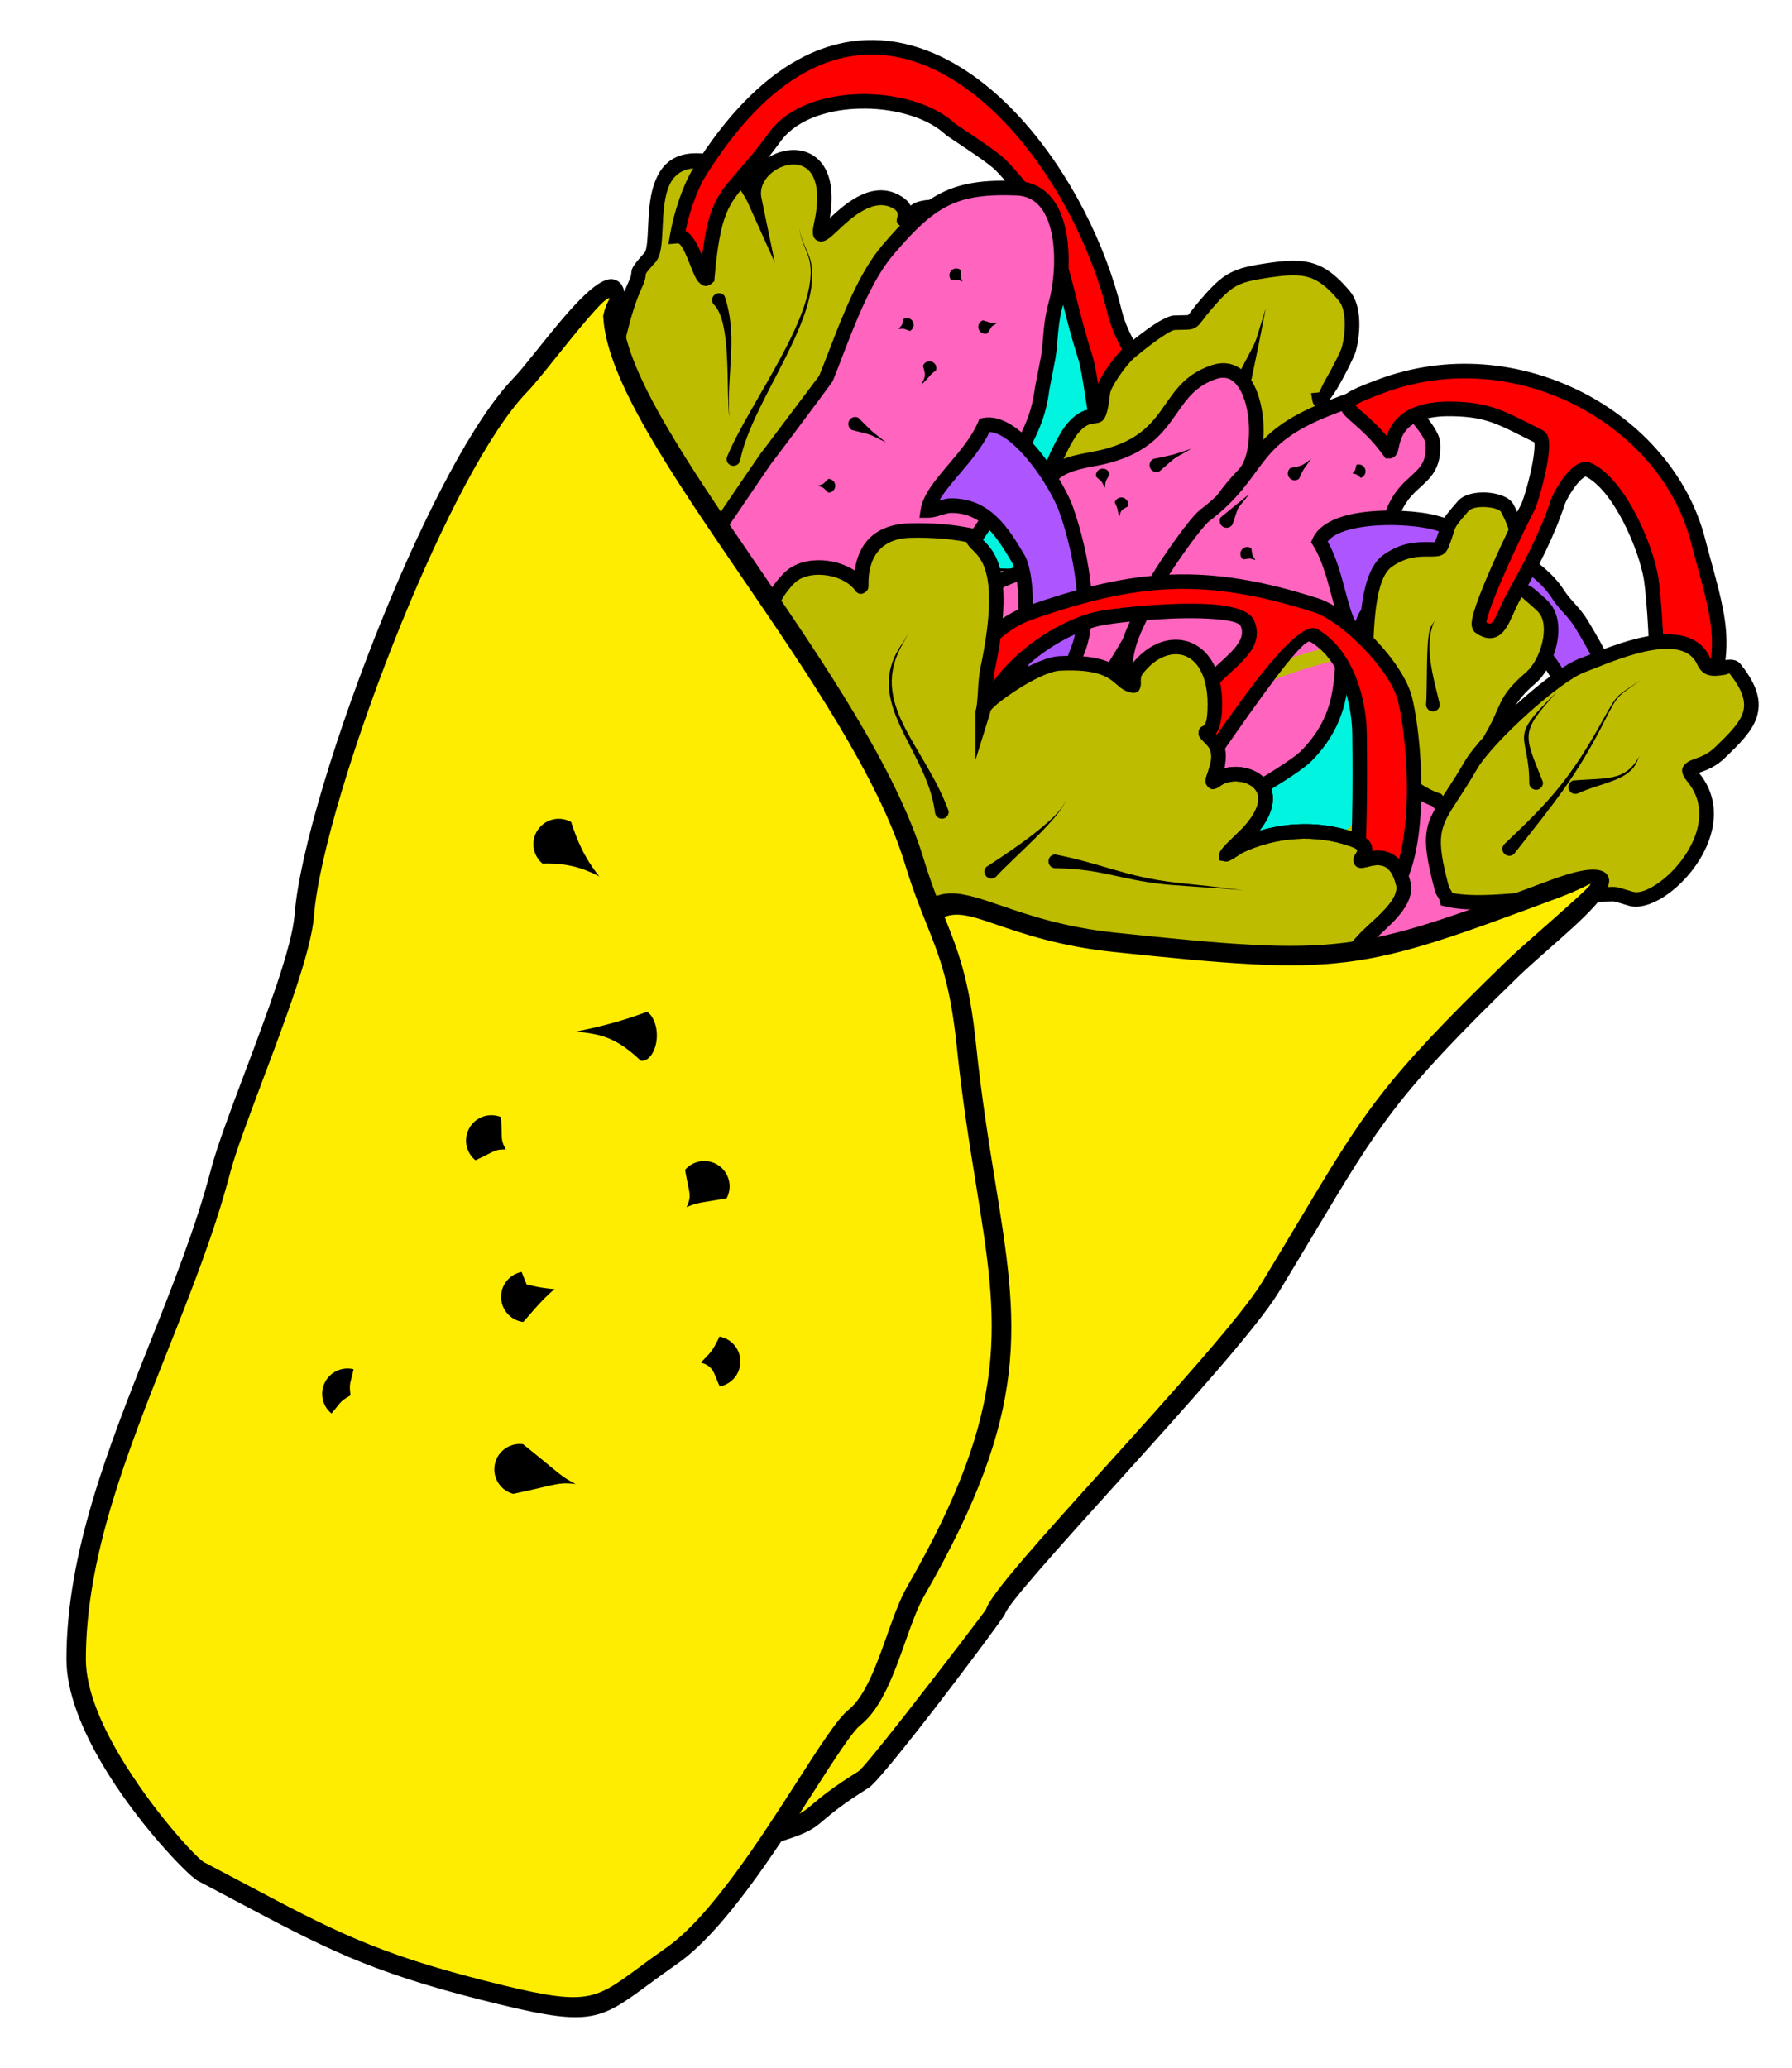 <?xml version="1.0" encoding="UTF-8"?> <svg xmlns="http://www.w3.org/2000/svg" xmlns:xlink="http://www.w3.org/1999/xlink" xmlns:xodm="http://www.corel.com/coreldraw/odm/2003" xml:space="preserve" width="130mm" height="150mm" version="1.1" style="shape-rendering:geometricPrecision; text-rendering:geometricPrecision; image-rendering:optimizeQuality; fill-rule:evenodd; clip-rule:evenodd" viewBox="0 0 13000 15000"> <defs> <style type="text/css"> .str1 {stroke:black;stroke-width:105.83;stroke-miterlimit:22.926} .str2 {stroke:#BDBC00;stroke-width:105.83;stroke-miterlimit:22.926} .str3 {stroke:#FEED00;stroke-width:105.83;stroke-miterlimit:22.926} .str0 {stroke:black;stroke-width:20;stroke-miterlimit:22.926} .fil6 {fill:none} .fil11 {fill:black} .fil0 {fill:#00F4DF} .fil5 {fill:#AD56FF} .fil1 {fill:#BDBC00} .fil7 {fill:#BDBC00} .fil10 {fill:#FEED00} .fil9 {fill:#FEED00} .fil3 {fill:red} .fil4 {fill:#FF65BE} .fil2 {fill:black;fill-rule:nonzero} .fil8 {fill:black;fill-rule:nonzero} </style> </defs> <g id="Слой_x0020_1">  <ellipse class="fil0 str0" cx="9387.63" cy="5682.68" rx="976.03" ry="1090.05"></ellipse> <ellipse class="fil0 str0" cx="7311.53" cy="3089.07" rx="1018.28" ry="1046.03"></ellipse> <path class="fil1" d="M4361.24 3072.89c68.71,-307.37 120.82,-735.33 248.38,-1010.1 52.03,-112.08 -23.47,-52.4 105.04,-194.44 109.64,-121.21 -119.51,-873.32 542.18,-666.62 78.16,24.42 181.6,169.3 215.27,244.12 -67.83,-327.76 650.65,-550.3 483.05,193.03 -55.73,247.16 263.4,-354.15 558.74,-167.95 127.12,80.14 -40.13,195.77 124.43,61.98 96.27,-78.27 469.09,1.8 502.44,56.77 127.22,209.64 178.25,249.41 199.66,539.35 12.87,174.38 -33.76,207.67 -180.25,362.41 -281.14,296.96 -563.76,498.6 -874.32,847.81 -194.56,218.78 -540.19,561.95 -682.7,826.53 -8.65,16.07 -235.77,256.64 -329.29,197.76 -94.06,-59.22 -628.98,-379.74 -649.11,-418.24 -138.15,-264.19 -181.86,-517.96 -212.43,-807.6 -2.09,-19.79 -52.51,-58.46 -51.09,-64.81z"></path> <path class="fil2" d="M4309.79 3061.32c18.2,-81.33 35.86,-175.02 54.16,-272.1 48.9,-259.44 102.41,-543.25 197.72,-748.55 15.61,-33.63 16.68,-46.26 17.47,-55.74 2.88,-34.27 4.21,-49.98 96.45,-151.93 18.2,-20.12 21.75,-95.96 25.89,-184.77 4.43,-95.3 9.49,-203.58 39.01,-298.1 56.52,-180.92 190.47,-305.53 532.06,-198.83 44.32,13.85 91.14,53.15 132.53,100.09 11.43,12.96 22.59,26.65 33.25,40.6 26.32,-59.28 72.58,-109.6 128.04,-145.44l0.1 0.15c56.39,-36.43 122.89,-58.06 187.57,-58.76 68.07,-0.75 134.24,21.2 185.97,72.43 74.31,73.6 115.73,207.55 80.16,421.28 120.65,-112.94 318.13,-283.8 521.84,-155.37 32.89,20.73 52.53,43.18 63.83,65.06 4.78,-3.83 9.74,-7.28 14.83,-10.38l0.21 0c65.64,-39.82 191,-39.33 304.89,-21.03 115.03,18.48 224.75,57.76 253.8,93.48 2.21,2.76 4.31,5.78 6.26,8.99 14.57,24.01 32.31,52.3 48.64,78.33 96.79,154.35 139.3,222.13 158.67,484.58 13.59,184.18 -29.2,229.02 -162.85,369.02l-31.87 33.49c-124.6,131.61 -250.2,245.21 -378.36,361.14 -159.03,143.84 -322.15,291.38 -494.72,485.43 -35.64,40.08 -88.37,97.09 -144.77,158.07 -188.47,203.77 -422.14,456.4 -530.9,658.33l-2.17 3.62c-7.33,11.64 -71.31,81.96 -144.06,139.35 -81.83,64.56 -179.85,116.41 -251.01,78.35 -1.75,-0.83 -3.98,-2.17 -6.46,-3.72l-0.21 -0.2c-17.39,-10.95 -55,-33.96 -102.88,-63.23 -190.5,-116.52 -541.93,-331.47 -564.83,-375.27 -71.3,-136.35 -118.17,-269.76 -151.11,-406.25 -32.73,-135.63 -51.63,-273.61 -67.11,-420.37 -0.72,-6.82 -10.51,-4.39 -19.14,-13.02l-0.2 0c-20.93,-20.93 -37.71,-37.69 -30.7,-68.73zm157.92 -252.68c-16.32,86.6 -32.14,170.48 -49.33,249.86 19.66,19.73 43.38,44.84 46.45,73.83 15.07,142.86 33.33,276.62 64.63,406.31 31.09,128.84 75.16,254.44 142.01,382.27 9.19,17.58 344.59,222.73 526.39,333.93 46.52,28.44 83.16,50.85 103.88,63.9 0.32,0.13 -0.27,-0.26 0.25,0.02l0.21 0.2c23.34,12.56 81.8,-25.19 135.92,-67.88 61.18,-48.26 111.43,-101 119.4,-111.9 114.9,-212.41 353.34,-470.21 545.75,-678.24 48.91,-52.88 94.57,-102.25 143.11,-156.83 174.33,-196.03 340.75,-346.55 502.98,-493.29 125.74,-113.74 248.98,-225.21 372.58,-355.76l31.87 -33.49c109.14,-114.32 144.09,-150.94 133.91,-288.82 -17.44,-236.3 -55.62,-297.18 -142.55,-435.8 -13.24,-21.11 -27.77,-44.28 -48.03,-77.64 -15.6,-17.28 -96.52,-40.52 -187.91,-55.2 -93.58,-15.03 -191.81,-18.34 -233.64,6.88l0.06 0.09c-1.67,1.01 -3.05,1.96 -4.04,2.76 -22.64,18.41 -34.32,28.11 -43.14,35.44 -42.36,35.18 -58.12,48.39 -91.1,32.05l-0.41 -0.2c-38.88,-19.58 -34.05,-38.88 -26.55,-69.7 2.52,-10.37 8.49,-34.98 -24.62,-55.85 -144.71,-91.23 -313.87,68.12 -410.68,159.32 -52.44,49.4 -90.15,84.9 -130.44,75.81 -43.48,-9.78 -58.34,-46.38 -40.98,-123.41 47.89,-212.42 20.45,-334.12 -38.1,-392.11 -29.89,-29.61 -69.42,-42.29 -110.73,-41.83 -44.65,0.48 -91.29,15.9 -131.45,41.86l0 0.21c-68.39,44.19 -116.45,118.56 -99.63,199.88l97.36 470.46 -197.19 -438.22c-17.22,-38.28 -55.19,-97.46 -98.25,-146.3 -30.1,-34.13 -60.9,-61.7 -84.57,-69.09 -261.21,-81.59 -360.41,3.37 -399.78,129.39 -25.63,82.08 -30.33,182.68 -34.45,271.22 -5.09,109.29 -9.47,202.61 -53.17,250.93 -67.92,75.07 -68.32,79.74 -69.17,89.91 -1.46,17.37 -3.41,40.48 -26.99,91.3 -89.96,193.77 -142.15,470.64 -189.86,723.73zm1504.43 -1160.92c-9.62,-1.47 -14.9,-2.33 -4.31,0.05 1.73,0.39 3.13,0.36 4.31,-0.05z"></path> <path class="fil3" d="M5130.73 2014.8c58.58,-663.82 148.75,-550.49 489.48,-1020.65 251.65,-347.27 990.81,-323.63 1273.78,-57.53 14.07,13.23 301.69,194.7 367.7,263.19 452.89,469.93 421.48,796.13 610.76,1389.32 50.64,158.7 70.02,559.02 156.77,688.42 13.99,20.88 125.62,-277.14 219.56,-348.04 175.37,-132.35 -95.56,-387.06 -160.6,-658.22 -321.13,-1338.76 -1785.68,-2986.07 -3012.65,-1024.69 -73.98,118.26 -136.85,312.61 -162.93,466.18 116.39,-9.98 166.03,348.01 218.13,302.02z"></path> <path class="fil2" d="M5093.92 1855.29c44.18,-366.94 110.94,-443.66 263.14,-618.45 58.84,-67.57 131.25,-150.72 220.36,-273.69 12.78,-17.64 26.9,-34.62 42.2,-50.89 142.85,-151.9 379.08,-224.2 618.24,-229.47 236.95,-5.22 479.24,55.43 636.74,169.56 19.65,14.24 38.24,29.53 55.56,45.82 0.69,0.65 25.25,16.98 59.85,39.99 94.49,62.82 258.36,171.79 309.71,225.06 347.32,360.39 417.33,636.66 510.67,1005.04 31.29,123.52 65.28,257.6 112.29,404.95 21.1,66.12 36.21,164.7 52.33,269.9 17.37,113.33 35.98,234.75 61.97,320.57 46.59,-92.93 113.43,-226.12 179.97,-276.34 76.65,-57.84 15.49,-174.52 -55.8,-310.5 -47.73,-91.05 -99.31,-189.4 -124.23,-293.35 -111.72,-465.76 -364.32,-969.62 -697.55,-1340.73 -210.59,-234.52 -452.7,-415.15 -710.47,-497.74 -253.82,-81.32 -524.47,-67.33 -796.84,84.96 -238.25,133.22 -478.64,371.99 -711.68,744.52 -33.44,53.45 -64.66,123.91 -90.9,198.99 -23.21,66.39 -42.47,136.23 -55.95,201.21 54.68,31.59 90.8,107.88 120.39,180.59zm342.92 -548.99c-155.03,178.04 -211.96,243.43 -253.4,713.05l-1.84 20.87 -15.94 14.06c-36.15,31.91 -68.32,25.02 -98.53,-9.19 -21.29,-24.12 -38.24,-66.98 -57.54,-115.77 -29.23,-73.9 -65.72,-166.14 -92.65,-163.83l-67.84 5.83 11.41 -67.22c14.03,-82.64 38.41,-176.79 69.35,-265.33 28.79,-82.38 63.37,-160.22 100.82,-220.07 243.05,-388.54 496.68,-639.19 750.12,-780.9 300.41,-167.97 599.48,-183.23 880.34,-93.24 276.92,88.72 534.54,280.02 756.77,527.5 344.63,383.81 605.92,905.08 721.53,1387.03 21.82,91.01 70.28,183.42 115.13,268.97 93.66,178.65 174.02,331.94 26.04,443.62 -47.42,35.79 -107.63,155.85 -149.54,239.47 -27.6,55.04 -48.65,97.07 -68.69,110.49 -30.32,20.34 -56.17,16.33 -76.98,-14.53l0 -0.21c-60.01,-89.53 -88.82,-277.42 -114.97,-448.09 -15.63,-101.98 -30.28,-197.57 -48.21,-253.76 -49.38,-154.77 -83.21,-288.23 -114.35,-411.15 -89.39,-352.82 -156.44,-617.4 -484.21,-957.5 -43.15,-44.76 -200.95,-149.69 -291.93,-210.18 -38.98,-25.92 -66.63,-44.31 -73.91,-51.15 -13.62,-12.81 -28.76,-25.21 -45.22,-37.14 -139.26,-100.92 -357.31,-154.47 -572.68,-149.72 -213.16,4.7 -421.35,66.61 -543.4,196.39 -11.89,12.64 -23.1,26.17 -33.52,40.55 -92.57,127.74 -166.27,212.38 -226.16,281.15z"></path> <path class="fil4" d="M6125.6 4912.4c301.18,-147.27 1111.01,-1112.06 1230.95,-1510.98 63.72,-211.94 169.11,-303.94 203.1,-578.4 0.26,-2.09 35.6,-183.65 35.95,-185.25 32.09,-145.2 14.91,-257.7 65.36,-440.65 68.04,-246.78 86.16,-816.47 -285.06,-831.78 -461.57,-19.03 -629.28,90.14 -934.08,446.93 -200.45,234.63 -332.1,642.62 -449.7,932.83 -1.09,2.69 -417.1,559.26 -435.37,580.66 -5.71,6.7 -372.98,544.28 -374.79,556.03 -29.73,193.31 276.18,386.9 405.71,551.25 132.72,168.4 47.95,184.04 159.62,362.73 50.87,81.4 157.5,281.73 293.85,198.83 59.74,-36.33 58.76,-60.9 84.46,-82.2z"></path> <path class="fil2" d="M6102.45 4865.07c148.43,-72.58 431.85,-359.91 689.15,-675.73 241.98,-297.05 458.24,-616.51 514.31,-803.01 25.45,-84.66 57.18,-150.65 88.62,-216.04 46.66,-97.07 92.7,-192.81 112.62,-353.68l12.32 -64.19 24.66 -126.02c12.73,-57.63 17.34,-112.89 22.11,-170.24 6.63,-79.71 13.6,-163.32 43.87,-273.1 17.8,-64.56 32.02,-152.75 35.91,-247.16 4.59,-111.36 -5.2,-230.37 -40.5,-327.22 -32.32,-88.65 -86.57,-158.06 -172.01,-181.61 -18.28,-5.04 -38.16,-8.14 -59.68,-9.02 -221.35,-9.13 -371.05,11.88 -499.99,76.95 -130.08,65.65 -243.94,178.35 -391.92,351.58 -157.16,183.96 -272.79,484.27 -372.59,743.51 -25.51,66.26 -50.13,130.21 -68.22,174.85l-0.21 0c-1.82,4.45 -151.71,206.93 -276.43,373.28 -85.46,113.98 -159.86,212.76 -167.62,221.85l-0.09 -0.08c-4.54,5.84 -149.1,217.71 -257.1,377.96 -59.51,88.29 -104.72,147.16 -105.41,151.69 -16.56,107.73 115.54,232.84 237.95,348.75 58.85,55.72 115.7,109.57 157.02,161.99 78.54,99.64 88.72,152.13 99.85,209.54 7.71,39.81 16.02,82.67 63.07,157.95l12.81 20.93c45.03,73.91 127.83,209.79 208.75,160.83l-0.05 -0.09c29.43,-17.89 39.35,-31.67 47.85,-43.48 8.58,-11.91 16.38,-22.75 30.41,-34.38l4.28 -3.55 6.26 -3.06zm771.01 -609.17c-261.35,320.81 -553.6,615.43 -717.15,700.02 -3.13,3.28 -6.08,7.37 -9.23,11.74 -14.36,19.95 -31.1,43.21 -78.45,72l-0.21 0c-170.91,103.92 -289.25,-90.28 -353.59,-195.88l-12.39 -20.11c-57.32,-91.72 -67.6,-144.7 -77.13,-193.91 -8.54,-44.05 -16.35,-84.33 -79.19,-164.06 -37.06,-47.02 -90.93,-98.04 -146.68,-150.83 -141.72,-134.2 -294.66,-279.04 -269.77,-440.93 2.01,-13.18 55.38,-95.76 122.35,-195.11 109.19,-162 260.25,-382.03 264.63,-387.18l0 -0.2c7.12,-8.34 79.8,-104.87 163.48,-216.47 120.46,-160.65 261.14,-346.4 263.17,-349.65l-0.17 -0.07c26.02,-64.22 46.52,-117.47 67.82,-172.79 102.96,-267.44 222.24,-577.24 390.77,-774.51 156.79,-183.54 279.22,-303.86 424.58,-377.22 146.5,-73.94 311.48,-98.01 551.67,-88.11 29.89,1.23 57.76,5.59 83.66,12.74 123.51,34.04 199.68,128.22 243.11,247.35 40.44,110.94 51.78,244.06 46.7,367.32 -4.24,102.89 -19.94,199.73 -39.63,271.14 -27.26,98.86 -33.87,178.11 -40.15,253.66 -4.96,59.66 -9.76,117.16 -24.59,184.3l-34.92 180.29c-21.93,177.07 -71.9,280.99 -122.54,386.34 -29.31,60.96 -58.9,122.49 -82.42,200.74 -60.16,200.12 -284.23,533.11 -533.73,839.39z"></path> <path class="fil1" d="M7780.89 4039.16c-91.97,-113.9 -236.71,-317.36 -207.75,-472.4 19.63,-105.12 139.94,-388.56 220.48,-472.82 150.83,-157.81 174.99,36.41 207.05,-245.05 8.26,-72.43 136.38,-245.62 195.73,-294.74 49.42,-40.9 254.49,-210.33 324.29,-213 169.6,-6.47 96.84,18.77 232.38,-137.78 156.77,-181.06 208.3,-207.19 451.52,-242.73 256.93,-37.55 371.94,-23.83 548.23,186.7 75.45,90.11 61.32,278.37 32.05,386.66 -13.88,51.35 -174.78,361.67 -212.04,365.17 8.53,49.86 355.8,187.32 91.91,776 -64.08,142.97 -236.21,328.58 -362.86,418.13 -121,85.55 -213.11,127.53 -340.22,234.3 -295.39,248.13 -290.87,231.14 -683.32,129.72 -152.42,-39.39 -301.35,-66.81 -364.02,-213.57 -44.74,-104.76 -95.65,-101.76 -133.43,-204.59z"></path> <path class="fil2" d="M7734.39 4065.55c-46.57,-58.17 -104.94,-137.45 -149.43,-222.77 -48.87,-93.72 -80.68,-194.78 -63.7,-285.73 11.52,-61.27 53.2,-175.46 101.98,-280.09 42.16,-90.41 90.81,-176.17 132.14,-219.4 75.89,-79.4 127.72,-85.57 164.03,-89.87 10.54,-1.25 14.77,-1.77 28.76,-124.59 4.76,-41.87 36.46,-103.44 75.74,-162.6 45.4,-68.38 102.87,-137.34 138.8,-167.07 24.66,-20.4 88.2,-72.92 157.39,-122.91 72.97,-52.71 151.27,-100.28 198.73,-102.08 22.14,-0.84 41.59,-1.16 57.54,-1.41 28.31,-0.45 41.14,-0.66 43.25,-1.91 2.44,-1.44 9.5,-10.8 22.37,-27.88 14.97,-19.85 35.9,-47.63 71.19,-88.39 82.63,-95.42 138.34,-150.47 208.43,-187.93 69.95,-37.38 147.95,-53.96 275.33,-72.57 135.87,-19.86 235.15,-25.87 327.31,1.97 93.45,28.23 173.81,89.33 269.08,203.12 40.57,48.45 59.99,116.39 65.89,187.66 7.19,86.66 -5.44,180.47 -23.3,246.54 -8.98,33.23 -70.25,158.68 -126.74,255.98 -21.58,37.17 -43.99,71.23 -65.36,97.29 91.65,85.69 298.31,284.41 69.08,795.76 -32.68,72.91 -90.46,154.92 -156.2,230.67 -72.15,83.14 -154.73,159.87 -224.44,209.16 -45.36,32.07 -87.45,58.54 -128.79,84.53 -66.22,41.64 -130.53,82.08 -207.91,147.08 -300.5,252.42 -312.09,249.4 -671.39,155.62l-59.06 -15.36 -32.8 -8.25c-153.53,-38.87 -298.15,-75.5 -366.56,-235.7 -18.41,-43.1 -38.52,-65.08 -57.94,-86.31 -26.12,-28.55 -51.35,-56.14 -73.42,-112.56zm-56.01 -271.55c41.89,80.32 99.09,156.91 143.64,212.09l5.52 6.85 2.96 8.03c15.9,43.27 35.12,64.27 55.03,86.04 25.6,27.99 52.12,56.96 77.36,116.07 47.79,111.91 167.73,142.28 295.06,174.52l92.68 24.03c308.18,80.44 318.13,83.02 577.13,-134.54 82.11,-68.97 149.79,-111.53 219.49,-155.36 39.38,-24.75 79.47,-49.97 124.25,-81.63 63.29,-44.75 138.87,-115.11 205.42,-191.8 59.68,-68.77 111.49,-141.77 139.66,-204.63 200.2,-446.6 27.15,-608.31 -46.84,-677.46 -26.13,-24.42 -44.46,-41.56 -49,-68.15l-9.59 -56.04 56.93 -5.35c4.64,-0.43 18.68,-42.48 49.74,-95.97 52.75,-90.86 108.73,-203.41 116,-230.34 15.29,-56.55 26.1,-136.72 19.98,-210.58 -4.27,-51.66 -16.64,-98.86 -41.49,-128.54 -81,-96.74 -146.34,-147.79 -218.66,-169.64 -73.64,-22.24 -160.36,-16.36 -281.41,1.33 -115.82,16.92 -185.24,31.2 -241.03,61.01 -55.64,29.74 -104.1,78.32 -178.25,163.95 -31.37,36.24 -51.93,63.52 -66.63,83.01 -20.91,27.74 -32.4,42.96 -52.97,55.16 -25.76,15.26 -47.45,15.63 -95.33,16.39 -14.35,0.22 -31.89,0.52 -55.48,1.41 -22.32,0.85 -81.49,39.36 -140.85,82.24 -63.13,45.61 -126.86,98.29 -151.61,118.77 -29.09,24.07 -77.98,83.45 -118.12,143.91 -31.31,47.15 -56.12,92.31 -58.8,115.9 -23.5,206.38 -51.4,209.71 -121.36,218.01 -20.85,2.47 -50.61,6.01 -99.95,57.63 -32.58,34.08 -74.62,109.57 -112.72,191.28 -45.8,98.25 -84.32,202.16 -94.12,254.67l0 0.2c-11.96,64.06 14.13,142.29 53.36,217.53z"></path> <path class="fil4" d="M7828.01 5370.49c93.12,-203.74 79.23,-271.21 229.25,-491.18 118.47,-173.73 300.46,-528.88 399.89,-642.86 62.1,-71.19 144.08,-250.49 240.23,-370.45 115.79,-144.48 179.48,-273.55 325.79,-422.83 167.47,-170.88 107.51,-851.63 -215.28,-744.39 -387.5,128.73 -257.34,523.92 -887.83,633.13 -339.67,58.84 -360.04,152.41 -440.54,506.4 -96.42,423.98 130.21,217.43 -215.29,371.7 -79.61,35.54 -253.24,351.47 -257.69,467.48 -7.01,182.8 55.46,789.82 193.58,901.05 58.37,47.02 350.16,134.51 405.12,88.06 117.3,-99.14 90.87,-86.05 212.04,-163.64 39.67,-25.4 29.92,-96.45 10.73,-132.47z"></path> <path class="fil2" d="M7780.06 5348.58c30.6,-66.96 50,-121.19 67.84,-171.07 34.75,-97.17 63.87,-178.56 165.75,-327.96 48.86,-71.64 109.51,-176.12 170.51,-281.18 85.75,-147.71 172.21,-296.62 233.3,-366.65 25.98,-29.79 58.38,-85.11 94.42,-146.67 43.15,-73.7 91.26,-155.86 144.37,-222.12 42.61,-53.17 78.17,-104.44 113.52,-155.41 60.98,-87.92 121.42,-175.08 215.78,-271.35 59.11,-60.31 84.07,-204.02 73.16,-345.33 -5.46,-70.59 -20.18,-139.44 -44.39,-196.01 -22.05,-51.51 -51.46,-91.89 -88,-111.53 -27.65,-14.86 -61.5,-17.92 -101.89,-4.5 -147.19,48.89 -213.65,144.05 -283.9,244.66 -108.99,156.07 -226.1,323.77 -611.58,390.54 -303.98,52.66 -323.55,138.65 -397.29,462.95l-0.67 2.94c-37.72,165.85 -23.32,224.33 -17.07,249.76 5.7,23.16 8.88,36.11 -4.12,58.55 -13.27,22.9 -28.2,27.53 -61.88,37.97 -27.33,8.47 -76.43,23.71 -162.19,62 -28.85,12.88 -82.77,91.09 -131.88,180.18 -50.79,92.14 -92.7,191.41 -94.6,241 -4.05,105.69 16.02,358.35 61.42,569.68 29.28,136.32 67.35,252 112.52,288.38 27.42,22.09 124.03,56.53 214.15,76.11 61.37,13.34 114.16,20.9 123.79,12.77 33.14,-28 52.17,-44.67 66.99,-57.64 48.68,-42.62 58.15,-50.9 150.64,-110.13 1.38,-0.88 2.32,-5.97 2.85,-12.57 1.47,-18.14 -3.38,-38.03 -10.11,-50.66l-12.27 -23.02 10.83 -23.69zm167.46 -135.51c-16.19,45.28 -33.67,94.13 -62.03,158.16 8.67,25.12 13.78,55.33 11.54,82.98 -3,37.1 -17.88,71.83 -51.23,93.19 -86.64,55.48 -95.05,62.83 -138.22,100.63 -17.59,15.39 -40.21,35.2 -68.23,58.88 -38.52,32.55 -124.83,29.4 -214.33,9.95 -103.41,-22.47 -219.82,-66.46 -257.97,-97.19 -66.83,-53.83 -115.94,-191.45 -149.72,-348.72 -47.07,-219.11 -67.78,-483.69 -63.5,-595.32 2.55,-66.66 50.08,-184.09 107.42,-288.12 58.56,-106.23 130.9,-203.08 181.48,-225.66 81.18,-36.25 131.98,-53.28 163.03,-63.06 -7.41,-42.3 -12.09,-120.87 22.29,-272.06l0.67 -2.94c86.14,-378.82 109,-479.28 482.45,-543.97 342.23,-59.28 446.2,-208.16 542.96,-346.72 80.52,-115.31 156.7,-224.37 337.22,-284.34 70.65,-23.47 132.36,-16.77 184.99,11.52 59.24,31.84 104.02,90.56 135.12,163.21 28.93,67.58 46.38,148.09 52.67,229.49 12.97,167.97 -22.6,344.81 -103.34,427.19 -88.1,89.89 -145.9,173.23 -204.2,257.29 -36.66,52.86 -73.53,106.02 -118.08,161.61 -48.75,60.82 -94.59,139.09 -135.69,209.3 -38.74,66.18 -73.57,125.65 -105.98,162.81 -53.99,61.89 -138,206.58 -221.32,350.11 -62.03,106.84 -123.72,213.1 -174.65,287.78 -93.83,137.59 -120.97,213.44 -153.35,304z"></path> <path class="fil5" d="M6731.48 3703.03c27.37,-177.91 307.16,-374.85 411.86,-619.15 226.13,-42.4 523.69,424.24 589.47,607.68 97.53,271.97 199.96,748.5 84.81,1027.77 -45.75,110.95 -34.68,160.82 -87.81,278.64 -115.07,255.21 -143.35,288.15 -296.36,521.37 -14.3,21.79 -122.83,230.55 -142.43,222.52 -32.31,-13.23 -182.16,-109.36 -265.68,-148.68 -49.45,-23.28 80.41,-180.57 96.04,-209.3 131.79,-242.22 236.34,-266.81 294.11,-596.7 26.41,-150.82 52.29,-596.93 -29.18,-734.91 -115.65,-195.86 -234.65,-384.16 -485.45,-384.16 -53.55,0 -115.83,34.92 -169.38,34.92z"></path> <path class="fil2" d="M6679.21 3695.18c16.6,-107.92 104.66,-211.67 201,-325.21 80.75,-95.14 167.85,-197.78 214.56,-306.77l11.14 -26.01 27.72 -5.2c112.84,-21.15 232.78,53.68 339.51,163.73 143.62,148.05 268.59,364.61 309.27,478.07 56.91,158.71 115.45,385.19 133.43,603.11 13.91,168.51 3.71,333.57 -49.45,462.47 -19.65,47.68 -28.17,84.24 -36.62,120.65 -10.75,46.29 -21.48,92.4 -51.81,159.65 -103.85,230.39 -138.12,282.34 -254.45,458.72 -3.15,4.78 10.83,-16.45 -45.81,69.88l-0.2 0c-1.88,2.86 -10.05,17.58 -20.9,37.15 -45.07,81.21 -127.15,229.21 -185.43,205.44l-0.21 -0.21c-17.92,-7.35 -55.24,-29.38 -99.9,-55.75 -55.61,-32.83 -123.26,-72.78 -168.25,-93.95 -53.2,-25.09 -50.85,-75.45 -23.88,-132.61 19.44,-41.21 53.33,-88.81 76.79,-121.75 9.92,-13.94 17.73,-24.9 19.38,-27.94 44.59,-81.95 85.75,-139.28 123.23,-191.46 71.3,-99.31 128.19,-178.54 165.07,-389.09 15.19,-86.84 30.23,-274.21 23.61,-440.83 -4.39,-110.63 -17.78,-210.03 -46.19,-258.13 -55.91,-94.69 -112.5,-187.43 -182.95,-254.15 -66.19,-62.7 -147.2,-103.95 -257.02,-103.95 -19.27,0 -44.45,7.6 -69.62,15.18 -32.71,9.86 -65.45,19.73 -99.73,19.73l-61.64 0 9.35 -60.77zm281.62 -256.99c-58.46,68.9 -113.52,133.79 -146.66,192.82 28.39,-8.39 56.95,-15.81 86.68,-15.81 140.97,0 244.89,52.91 329.78,133.31 80.65,76.38 141.41,175.74 201.13,276.89 38.3,64.84 55.67,181.67 60.67,307.73 6.95,174.92 -8.87,371.82 -24.85,463.15 -40.93,233.71 -104.28,321.93 -183.67,432.51 -35.61,49.58 -74.73,104.07 -116.21,180.3 -4.99,9.17 -14.24,22.16 -26,38.68 -21.14,29.68 -51.68,72.57 -67.27,105.63 -1.01,2.15 -45.2,-16.74 -26.56,-7.95 49.71,23.4 119.54,64.63 176.93,98.51 41.21,24.34 75.69,44.69 86.01,49.02l0.04 -0.1c28.17,11.49 24.62,-106.55 53.57,-158.72 11.51,-20.75 20.19,-36.39 24.96,-43.68l-0.14 -0.09c23.17,-35.32 15,-22.56 46.21,-69.88 112.1,-169.97 145.13,-220.03 246.19,-444.24 26.19,-58.07 35.68,-98.86 45.19,-139.81 9.38,-40.39 18.82,-80.97 42,-137.19 45.94,-111.41 54.29,-259.8 41.59,-413.69 -17.23,-208.88 -73.03,-425.08 -127.23,-576.23 -37.17,-103.67 -152.44,-302.67 -285.71,-440.05 -74.51,-76.83 -152.38,-132.78 -219.04,-135.33 -54.37,111.87 -138.84,211.41 -217.61,304.22z"></path> <path class="fil4 str1" d="M8395.53 6086.44c184.96,-45.39 953,-471.78 1083.15,-604.44 418.04,-426.07 132.44,-835.25 403.39,-1086.4 86.92,-80.57 163.83,-380.87 178.86,-492.68 63.89,-475.65 353.72,-359.42 334.02,-689.01 -5.53,-92.47 -234.02,-338.6 -313.82,-339.76 -218.38,-3.19 -228.02,3.82 -447.28,89.55 -588.07,229.93 -476.36,458.26 -894.07,775.33 -72.64,55.14 -340.29,437.66 -375.68,532.34 -85.72,229.36 -209.12,353.58 -204.31,638.87 3.94,233.98 87.79,256.49 165.89,471.23 49.55,136.22 178.89,396.91 318.56,456.76 54.64,23.42 -344.33,305.07 -248.71,248.21z"></path> <path class="fil6 str2" d="M8640 6549.19c234.48,98.97 699.17,-134.09 872.86,-282.89 174.38,-149.39 291.27,-130.21 441.8,-412.35 85.65,-160.55 394.81,-490.32 414.85,-624.65 26.7,-179 55.32,-387.03 -109.77,-526.61 -134.6,-113.8 -1020.26,124.83 -1175.7,254.95 -170.42,142.66 -483.61,491.94 -585.73,670.79 -123.99,217.16 -233.25,270.82 -131.21,562.04 55.33,157.92 110.56,338.39 280.13,408.11l10.23 3"></path> <path class="fil4 str1" d="M9556.77 6592.84c167.05,-269.38 329.02,-464.03 491.18,-740.89 53.25,-90.9 215.17,-238.51 315.32,-285.13 302.37,-140.76 584.3,-325.81 921.76,-361.47 254.91,-26.94 505.64,174.88 487.19,450.03 -9.66,143.95 -75.72,165.68 -200.81,264.42 -227.95,179.92 -551.87,395.15 -663.57,664.56 -100.38,242.12 -377.56,344.7 -624.9,340.27 -515.21,-9.24 -165.45,170.49 -563.77,-165.89 -42.19,-35.62 -124.88,-125.46 -162.4,-165.9z"></path> <path class="fil5" d="M9845.06 4619.94c-130.69,-123.78 -133.32,-465.93 -274.57,-691.08 93.87,-210.05 646.91,-189.04 835.17,-138.69 279.12,74.64 729.21,261.7 893.26,515.36 65.17,100.77 112.47,120.06 179.09,230.81 144.32,239.89 155.3,281.89 259.94,540.46 9.77,24.16 119.62,232.23 101.86,243.77 -29.27,19.03 -193.61,87.51 -273.48,133.79 -47.29,27.4 -102.68,-168.91 -117.41,-198.11 -124.11,-246.24 -84.81,-346.2 -323.14,-581.49 -108.96,-107.57 -461,-382.81 -620.82,-394.38 -226.86,-16.41 -449.41,-25.77 -592.19,180.42 -30.48,44.03 -37.23,115.11 -67.71,159.14z"></path> <path class="fil2" d="M9808.68 4658.18c-79.22,-75.03 -114.37,-206.44 -152.84,-350.21 -32.26,-120.6 -67.08,-250.7 -130,-351l-15 -23.9 11.49 -25.71c46.86,-104.86 176.75,-160.9 328.09,-186.03 203.53,-33.79 452.59,-13.31 568.88,17.79 162.22,43.38 381.42,124.19 571.59,233.91 146.73,84.65 276.73,186.98 352.26,303.77 27.97,43.24 53.26,71.13 78.45,98.89l0 0.2c31.9,35.18 63.7,70.23 101.68,133.37 130.69,217.23 153.84,274.83 232.33,470.13l31.33 77.77c1.47,3.65 8.81,18.5 18.56,38.24 41.12,83.31 116.07,234.97 63.04,269.4 -16.23,10.56 -55.69,28.74 -102.89,50.49 -58.62,27.01 -129.89,59.86 -172.86,84.75 -50.87,29.47 -90.87,-1.01 -122.53,-55.64 -22.7,-39.18 -42.66,-94.48 -56.47,-132.74 -5.59,-15.49 -9.99,-27.65 -12,-31.64 -42.14,-83.6 -65.81,-150.02 -87.36,-210.48 -41.11,-115.33 -73.91,-207.35 -225.65,-357.16 -62.4,-61.59 -207.76,-180.39 -349.09,-270.17 -93.58,-59.45 -182.95,-105.1 -238.45,-109.12 -109.77,-7.94 -218.31,-14.22 -313.15,5.69 -89.39,18.77 -169.5,61.86 -231.91,151.99 -10.85,15.67 -18.95,40.7 -27.03,65.72 -10.52,32.53 -21.06,65.06 -40.68,93.42l-35.06 50.65 -44.73 -42.38zm-50.74 -377.49c23.36,87.29 45.36,169.5 75.03,230.39 9.24,-28.07 19.42,-55.74 36.39,-80.25 80.35,-116.05 182.94,-171.39 297.23,-195.39 108.81,-22.84 225.01,-16.24 342.09,-7.77 75.33,5.45 181.28,57.67 287.65,125.24 147.18,93.49 300.15,218.78 366.45,284.23 169.21,167.06 205.63,269.22 251.27,397.26 20.52,57.59 43.08,120.85 82,198.08 4.25,8.42 9.84,23.89 16.96,43.62 12.32,34.14 30.14,83.5 48.61,115.38 1.14,1.98 -39.61,27.55 -21.75,17.2 47.53,-27.53 121.06,-61.43 181.54,-89.29 43.87,-20.21 80.56,-37.12 89.67,-43.05 25.77,-16.73 -73.83,-80.72 -100.24,-134.22 -10.66,-21.58 -18.7,-37.86 -21.81,-45.51l-31.4 -77.94c-76.14,-189.46 -98.6,-245.33 -224.89,-455.25 -32.82,-54.56 -60.95,-85.6 -89.18,-116.72l-0.1 0.09c-27.79,-30.63 -55.71,-61.42 -88.77,-112.53 -65.65,-101.51 -182.8,-192.85 -316.3,-269.87 -180.8,-104.31 -390.6,-181.52 -546.37,-223.17 -106.53,-28.49 -335.9,-47.05 -524.66,-15.71 -105.48,17.51 -195.75,49.66 -235.73,102.98 61.1,108.5 94.86,234.61 126.31,352.2z"></path> <path class="fil7" d="M10573.99 5888.52c173.36,-211.73 119.02,-320.49 246.2,-537.15 130.35,-222.08 79.42,-256.99 289.21,-438.43 111.38,-96.33 206.92,-377.66 89.03,-508.56 -46.18,-51.28 -230.49,-191.94 -224.06,-213.12 60.74,-199.98 61.93,-317.62 -41.53,-507.31 -35.1,-64.34 -254.88,-85.52 -317.57,-13.44 -147.75,169.9 -88.06,114 -157.41,282.76 -31.54,76.75 -184.89,-30.37 -391.18,115.14 -193.61,136.57 -145.18,731.18 -170.1,995.97 -27.51,292.34 260.75,649.77 527.95,740.09 0.69,0.23 103.84,139.77 149.46,84.05z"></path> <path class="fil2" d="M10533.06 5855.03c91.63,-111.91 115.16,-193.85 140.13,-280.87 20.99,-73.17 42.95,-149.65 101.53,-249.45 41.98,-71.54 64.75,-123.71 83.88,-167.59 41.69,-95.59 67.91,-155.7 215.95,-283.78l-0.08 -0.09 3.35 -2.95c47.02,-42.58 90.73,-124.69 110.82,-211.4 19.11,-82.44 16.24,-166.48 -27.71,-217.29l-1.68 -1.96 -0.09 0.08c-16.4,-18.21 -55.11,-51.46 -94.93,-85.65 -75.46,-64.8 -154.15,-132.4 -140.29,-178.12 28.52,-93.92 43.11,-167.83 38.53,-238.9 -4.52,-70.08 -28.11,-140.21 -75.93,-227.89l-1.47 -1.21 -0.21 0c-17.3,-15.04 -56.04,-25.43 -98.98,-28.79 -44.59,-3.48 -90.11,1.16 -118.19,16.47 -5.12,2.8 -9.4,6.01 -12.53,9.6l-0.1 -0.09c-94.74,108.94 -97.03,116.62 -109.44,158.26 -6.89,23.16 -16.31,54.73 -38.98,109.91 -26.74,65.08 -75.85,64.82 -148.09,64.4 -63.64,-0.36 -155.47,-0.88 -261.49,73.89 -125.02,88.19 -132.37,440.02 -138.1,715.03 -1.93,92.58 -3.69,176.94 -9.88,242.7 -11.91,127.19 43.88,270.31 132.55,394.61 96.87,135.79 231.42,247.16 359.64,290.5l14.77 5c3.43,4.26 7.87,10.67 11.64,14.35 5.98,7.59 30.03,38.13 56.18,59.53 8.39,6.87 3.74,28.36 9.2,21.7zm241.83 -251.93c-28.12,97.98 -54.6,190.22 -159.97,318.91 -47.31,57.78 -107.09,34.9 -158.04,-6.82 -27.22,-22.27 -51.46,-50.36 -64.33,-66.12 -144.26,-53.6 -291.63,-176.38 -396.9,-323.94 -102.15,-143.19 -166.07,-311.47 -151.57,-465.5l0 -0.21c5.86,-62.27 7.58,-144.54 9.46,-234.84 6.22,-298.53 14.19,-680.47 182.76,-799.37 133.25,-93.98 245.14,-93.36 322.67,-92.91 29.98,0.17 49.86,1.53 50.11,0.92 19.89,-48.42 28.76,-78.16 35.26,-99.99 17.83,-59.84 21.11,-70.83 131.04,-197.24l0 -0.21c11.22,-12.89 25.46,-23.77 41.87,-32.74 47.06,-25.66 114.27,-34.15 176.49,-29.29 63.88,4.99 126.16,24.49 160.58,54.43l-0.09 0.1c10.3,8.98 18.73,19.13 24.91,30.45 55.63,101.99 83.2,185.57 88.75,271.71 5.49,85.15 -10.89,170.08 -43.09,276.12 -6.12,20.19 58.17,24.48 108.05,67.32 42.87,36.81 84.55,72.61 104.85,95.15l0.21 0.42 2.8 3.12c69.07,79.87 76.77,198.15 50.87,309.89 -24.84,107.19 -81.51,210.98 -143.48,266.8l-3.77 3.37 -0.41 0.2c-130.2,112.6 -152.73,164.26 -188.58,246.45 -20.12,46.15 -44.07,101.02 -89.68,178.75 -51.22,87.26 -71.44,157.68 -90.77,225.07z"></path> <path class="fil3" d="M6844.52 4959.04c186.43,-128.3 327.45,-408.81 623.93,-513.11 782.06,-275.15 1288.08,-306.63 2075.47,-55.89 222.48,70.85 588.24,437.34 648.5,680.86 76.33,308.47 141.51,1182.07 -133.98,1445.96 -8.16,7.82 -224.13,-140.6 -243.62,-152.17 61.67,11.57 49.22,-934.7 47.87,-1041.34 -3.29,-260.61 -100.98,-578.99 -331.61,-713.49 -128.65,-75.03 -746.24,895.92 -849.06,1015.95 -382.25,446.22 -171.37,489.63 -428.43,134.5 -60.66,-83.8 19.8,-130.45 101.09,-242.28 131.11,-180.35 245.62,-295.3 371.46,-497.94 114.72,-184.73 403.41,-303.99 323.85,-496.87 -66.92,-162.22 -957.29,-64.87 -1086.55,-34.23 -314.48,74.55 -695.2,357.25 -814.31,662.67 -102.08,261.77 -55.93,282.21 -192,82.63 -67.77,-99.4 -99.35,-179.62 -112.61,-275.25z"></path> <path class="fil2" d="M6814.55 4915.63c63.67,-43.82 124.39,-109.8 188.85,-179.86 117.99,-128.23 247.84,-269.35 447.69,-339.65 395.9,-139.29 722.68,-216.93 1051.45,-228.05 328.88,-11.14 657.7,44.49 1057.3,171.74 122.56,39.03 282.72,158.54 417.06,299.58 128.11,134.5 235.12,290.94 266.78,418.9 46.12,186.41 88.29,574.74 56.69,915.91 -22.44,242.12 -82.61,463.13 -205.34,580.69 -36.74,35.25 -183.33,-62.53 -265.18,-117.13 -21.33,-14.23 -37.15,-24.78 -41.9,-27.6l-256.76 -152.35 254.08 47.64c34.76,-188.33 26.01,-879.19 24.74,-979.07l-0.03 -2.41c-1.7,-134.64 -29.85,-285.42 -90.27,-415.44 -49.27,-106.03 -119.98,-197.52 -215.09,-252.99 -55.04,-32.1 -412.82,481.39 -625.09,786.05 -73.07,104.86 -129.84,186.34 -157.41,218.53 -125.9,146.96 -185.72,248.74 -219.5,306.22 -27.22,46.32 -42.12,71.6 -71.64,80.87 -52.61,16.52 -70.1,-14.01 -108.41,-81.14 -21.81,-38.22 -54.92,-96.22 -111.77,-174.76 -70.3,-97.11 -24.3,-151.74 47.4,-236.83 16.11,-19.14 34.04,-40.42 53.69,-67.45 49.55,-68.16 97.6,-128.05 144.73,-186.82 75.08,-93.59 147.87,-184.34 224.67,-308.02 44.35,-71.41 109.39,-131.04 172.07,-188.52l0.21 0c95.76,-87.79 185.06,-169.67 147.64,-260.4 -15.1,-36.6 -135.35,-52.62 -286.66,-57.38 -284.37,-8.95 -659.34,35.71 -738.91,54.57 -155.33,36.82 -328.1,127.24 -474.78,246.61 -135.89,110.59 -248.5,245.22 -302.54,383.81 -21.16,54.25 -35.45,96.64 -46.42,129.18 -22.16,65.77 -34.24,101.49 -67.47,115.81 -54.38,23.38 -79.36,-14.21 -133.86,-96.49 -10.66,-16.09 -22.98,-34.7 -37.05,-55.33 -36.13,-53 -62.72,-101.13 -82.13,-148.96 -19.66,-48.48 -31.92,-96.55 -39.16,-148.82l-4.47 -32.2 26.79 -18.44zm266.57 -108.34c-59.82,65.02 -116.61,126.73 -179.24,175.14 6.17,31.87 15.04,62.3 27.49,92.98 16.64,41.02 39.76,82.75 71.37,129.12 14.72,21.59 27.14,40.34 37.89,56.57 21,31.7 -22.49,69.03 4.04,57.63 9.79,-4.22 -3.12,-15.61 9.19,-52.15 11.73,-34.8 27.01,-80.12 48.08,-134.14 60.92,-156.23 185.24,-305.88 334.36,-427.23 158.8,-129.23 346.91,-227.38 516.94,-267.69 82.99,-19.67 472.6,-66.31 766.61,-57.05 190.05,5.99 346.35,38.89 380.92,122.7 65.4,158.56 -50.08,264.53 -173.99,378.12l0.1 0.1c-57.48,52.7 -117.12,107.39 -153.89,166.6 -79.72,128.38 -154.74,221.91 -232.11,318.36 -45.49,56.71 -91.86,114.52 -141.41,182.68 -19.15,26.35 -39.97,51.06 -58.65,73.25 -39.29,46.63 -64.5,76.56 -42.44,107.03 58.05,80.19 93.1,141.11 116.37,181.88 35.84,-60.97 99,-167.75 229.17,-319.69 22.93,-26.77 78.83,-107.01 150.79,-210.27 233.02,-334.44 625.79,-898.13 764.83,-817.05 115.67,67.46 200.28,175.74 258.07,300.11 66.8,143.74 97.92,310.09 99.79,458.44l0.03 2.41c1.28,101.47 10.2,804.67 -26.61,1000.92 -1.39,7.44 -2.98,14.46 -4.75,21.07l4.48 2.99c56.53,37.71 108.85,152.17 133.3,128.71 101.95,-97.66 153.19,-294.77 173.52,-514.13 30.47,-328.91 -9.94,-702.28 -54.21,-881.19 -27.05,-109.34 -123.84,-248.63 -240.74,-371.36 -123.48,-129.64 -266.84,-238.26 -372.42,-271.88 -387.76,-123.48 -705.7,-177.49 -1022.16,-166.78 -316.58,10.71 -633.88,86.39 -1020.03,222.25 -174.5,61.39 -295.1,192.46 -404.69,311.55zm1318.44 1139.06c5,-1.57 4.04,-4.39 4.39,-10.45 -10.05,9.31 -20.71,15.57 -4.39,10.45z"></path> <path class="fil1" d="M6529.78 6498.14c11.68,-181.11 -552.49,-1100.65 -677.64,-1305.57 -195,-319.28 -462.94,-652.38 -129.71,-996.15 130.23,-134.34 422.49,-86.94 524.15,56.16 9.54,13.42 -54.78,-396.62 362.89,-404.07 158.97,-2.84 290.78,6.8 444.47,38.24 0.02,111.88 301.32,61 109.9,970.48 -20.32,96.58 -13.85,242.51 -34.23,308.06 0,-75.3 382.23,-344.22 559.99,-352.72 427.99,-20.47 414.49,136.67 524.95,159.92 23.61,4.97 -10.51,-57.13 31.02,-112.85 209.42,-281.02 568.01,-211.26 568.01,249.5 0,307.68 -137.32,136.23 -16.31,264.48 119.11,126.25 -60.81,348.82 25.67,284.55 165.25,-122.82 554.23,26.59 238.01,376.53 -26.06,28.84 -162.33,155.8 -162.33,162.33 1.53,0.28 82.53,-53.9 90.13,-57.5 254.33,-120.61 554.45,-145.28 823.67,-50.28 206.29,72.8 -32.95,184.36 104.02,146.02 147.61,-41.32 226.16,27.37 262.88,172.48 38.86,153.58 -194.68,308.84 -287.75,413.17 -230.45,258.35 -349.7,309.64 -685.4,474.95 -298.37,146.93 -660.19,122.64 -972.36,34.23 -724.12,-205.08 -450.98,61.21 -830.08,-375.2 -67.17,-77.33 -641.98,-428.96 -731.95,-430.28 -66.37,-0.97 -71.19,-19.63 -142,-26.48z"></path> <path class="fil2" d="M6477.07 6494.83c10.39,-161.11 -525.33,-1038 -662.37,-1262.29l-7.62 -12.48c-19.24,-31.5 -38.06,-61.36 -56.91,-91.29 -194.24,-308.33 -395.86,-628.39 -65.57,-969.14 11.79,-12.18 24.69,-23.15 38.45,-32.91 75.61,-53.72 177.51,-70.92 275.61,-59.1 72.49,8.74 144.01,33.51 202.07,71.19 18.13,-134.16 93.82,-337.41 407.91,-343.01 82.24,-1.46 156.71,0.23 229.39,6.26 73.28,6.09 146.67,16.7 226.45,33.02l42.38 8.68 0 42.99c0,5.27 10.98,16.21 25.92,31.07 82.45,82.07 233.74,232.68 82.73,950.16 -8.14,38.66 -11.74,88.26 -14.75,136.7 41.4,-35.12 90.22,-70.84 141.77,-103.31 117.87,-74.24 252.77,-137.13 344.59,-141.51 320.26,-15.31 412.93,65.17 480.49,123.86l7.13 6.17c4.26,-19.37 12.59,-40.38 28.46,-61.67 66.09,-88.7 146.42,-146.47 227.87,-172.18 64.79,-20.45 130.55,-20.81 191.22,-0.64 60.61,20.17 115.07,60.51 157.18,121.4 53.43,77.24 87.03,187.91 87.03,332.34 0,120.05 -22,180.87 -45.16,213.21l14.38 15.1c69.36,73.52 63.36,164.49 45.28,236.29 60.17,-15.88 127.08,-13.57 185.51,5.84 40.38,13.41 77.32,34.9 106.12,64.1 30.22,30.63 51.45,69.42 58.64,115.96l0.2 0c11.19,72.48 -13.1,162.61 -94.83,266.99 85.01,-25.17 172.89,-40.79 261.44,-46.2 145.28,-8.86 292.48,9.82 431.91,59.01 104.46,36.86 128.72,87.18 124.32,133.95 66.29,-9.16 120.82,3.41 165.53,35.01 53.85,38.03 89.29,101.74 110.74,186.53 37.23,147.18 -103.65,276.78 -217.98,381.94 -31.52,28.99 -60.77,55.9 -81.55,79.19 -226.02,253.38 -347.39,313.02 -654.94,464.13l-46.62 22.93c-144.79,71.4 -303.28,104.36 -463.93,110.01 -185.32,6.52 -373.32,-23.28 -546.01,-72.18 -266.92,-75.59 -395.11,-85.86 -471.24,-91.95 -48.9,-3.9 -79.28,-6.35 -113.15,-21.65 -52.2,-23.59 -92.07,-69.92 -197.13,-191.99 -23.01,-26.74 -49.09,-57.05 -74.19,-85.94 -32.71,-37.66 -209.78,-153.88 -381.16,-254.62 -144.29,-84.82 -279.89,-157.01 -311.52,-157.47 -43.22,-0.63 -64.46,-7.2 -87.82,-14.43 -14.91,-4.61 -31.05,-9.61 -58.52,-12.26l-51.04 -4.93 3.29 -50.88zm-572.25 -1317.27c130.97,214.36 616.81,1009.63 672.57,1274.46 14.62,3.11 26.03,6.64 36.95,10.02 16.02,4.96 30.6,9.47 58.06,9.87 51.53,0.75 206.37,79.52 363.6,171.95 179.34,105.42 368.11,231.03 407.62,276.52 31.24,35.97 54.34,62.8 74.61,86.36 93.76,108.94 129.34,150.29 160.33,164.29 16.96,7.66 40.36,9.54 78.01,12.55 79.83,6.38 214.25,17.15 491.5,95.67 163.52,46.3 340.61,74.55 513.77,68.46 146.53,-5.16 290.45,-34.9 420.97,-99.17l47 -23.01c293.62,-144.26 409.5,-201.21 622.28,-439.75 23.75,-26.62 55.15,-55.5 88.99,-86.63 93.56,-86.06 208.85,-192.12 186.98,-278.58 -15.26,-60.31 -37.5,-103.54 -68.98,-125.77 -29.39,-20.76 -71.23,-24.67 -128.38,-8.68 -69.88,19.56 -98.68,8.08 -109.93,-31.89 -7.37,-26.12 2.16,-41.21 14.71,-61.03 4.02,-6.36 9.05,-14.3 11.37,-20.89 2.26,-6.43 -4.69,-16.56 -52,-33.25 -125.83,-44.39 -258.96,-61.24 -390.57,-53.21 -135.78,8.29 -269.98,43.09 -393,101.43 -0.95,0.45 -22.04,14.22 -42.13,27.33 -30.05,19.62 -58.99,38.23 -80.04,34.3l-43.41 -8.1 0 -43.78c0,-25.91 53.04,-77.29 104.16,-126.74 31.9,-30.86 62.91,-60.85 72.02,-70.94 86.41,-95.62 113.28,-169.98 105.01,-223.59l0.2 -0.03c-3.57,-23.02 -14.33,-42.48 -29.7,-58.05 -16.78,-17.02 -39.09,-29.8 -63.96,-38.06 -60.1,-19.97 -132.06,-14.02 -179.07,20.92 -44.04,32.72 -73.75,31 -97.33,-0.77 -19.87,-26.72 -10.73,-52.78 2.43,-90.47 17.72,-50.78 50.65,-145.14 -0.64,-199.51l-25.36 -26.56c-29.52,-30.62 -40.41,-41.92 -38.75,-68.77 2,-32.36 14.81,-38.96 35.02,-49.35 8.63,-4.44 30.93,-15.92 30.93,-155.97 0,-121.74 -26.26,-212.04 -68.01,-272.4 -28.57,-41.31 -64.36,-68.3 -103.44,-81.3 -39.01,-12.97 -82.47,-12.38 -126.3,1.46 -61.35,19.36 -122.94,64.33 -174.97,134.16 -12.95,17.38 -12.14,40.42 -11.61,55.4l0 0.21c0.39,11.26 0.71,20.46 -1.45,30.69 -8.01,38.15 -27.62,55.95 -71.08,46.8 -46.69,-9.83 -73.44,-33.05 -105.23,-60.66 -54.14,-47.03 -128.39,-111.52 -406.49,-98.22 -72.17,3.45 -188.34,59.27 -293.33,125.39 -103.22,65.01 -192.95,133.52 -212.34,164.48 -1.82,9.19 -3.92,17.77 -6.37,25.64l-103.35 332.48 0 -347.98c0,-5.55 1.13,-11.63 3.28,-18.15 8.02,-28.3 11.12,-78.96 14.4,-132.76 3.47,-57.01 7.16,-117.31 17.8,-167.9 139.26,-661.65 14.3,-786.05 -53.81,-853.84 -21.03,-20.92 -38.5,-38.32 -48.43,-60.77 -61.58,-11.5 -120.6,-19.41 -180.58,-24.39 -71.39,-5.92 -142.34,-7.63 -219.05,-6.26 -310.89,5.55 -310.01,274.05 -309.81,336.68 0.08,26.17 0.49,41.31 -23,57.95l-1.03 1.04c-27.9,18.6 -52.08,15.12 -72.67,-13.31l-0.2 -0.41c-6.48,-9.13 -14.11,-17.89 -22.67,-26.18 -46.72,-45.29 -119.31,-75.28 -194.66,-84.37 -74.24,-8.95 -149.27,2.6 -202.03,40.08 -8.59,6.09 -16.63,12.94 -23.97,20.51 -272.46,281.08 -93.34,565.43 79.21,839.34 19.89,31.57 39.72,63.04 57.73,92.53l7.62 12.48z"></path> <path class="fil3 str1" d="M12313.81 5220.92c267.54,-507.29 144.65,-759.1 3.83,-1302.31 -229.14,-883.89 -1317,-1487.27 -2305.64,-1114.92 -435.65,164.08 -192.01,111.71 67.1,469.33 38.19,0 -29.06,-315.91 455.18,-306.61 269.14,5.17 353.94,62.94 632.63,201.27 63.62,31.57 -54.05,461.58 -86.57,518.7 -36.25,63.67 -404.36,819.69 -345.22,861.14 141.32,99.04 162.55,-72.17 249.27,-228.06 121.59,-218.59 238.35,-438.84 316.36,-675.15 19.81,-59.98 145.24,-272.76 222.15,-236.4 225.92,106.82 420.55,564.7 456.12,796.12 15.95,103.71 60.65,632.49 17.04,708.52 163.34,202.43 123.43,358.34 317.75,308.37z"></path> <path class="fil8" d="M8888.63 5537.05c-2.04,12.64 -4.67,24.92 -7.63,36.69 60.17,-15.88 127.08,-13.57 185.51,5.84 40.38,13.41 77.32,34.9 106.12,64.1 30.21,30.62 51.45,69.42 58.64,115.96l0.2 0c11.19,72.48 -13.1,162.61 -94.83,266.99 85.01,-25.16 172.89,-40.79 261.44,-46.2 145.28,-8.86 292.48,9.82 431.91,59.01 104.45,36.86 128.72,87.18 124.32,133.95 66.28,-9.16 120.81,3.42 165.53,35.01 53.85,38.03 89.29,101.74 110.74,186.53 37.23,147.18 -103.65,276.78 -217.98,381.94 -31.52,28.99 -60.77,55.9 -81.55,79.19 -226.02,253.38 -347.39,313.02 -654.94,464.13l-46.62 22.93c-144.79,71.4 -303.28,104.36 -463.93,110.01 -185.32,6.52 -373.32,-23.28 -546.01,-72.18 -266.92,-75.59 -395.11,-85.86 -471.24,-91.95 -48.9,-3.9 -79.28,-6.35 -113.15,-21.65 -52.2,-23.59 -92.07,-69.92 -197.13,-191.99 -16.19,-18.82 -33.9,-39.4 -51.72,-60.01l0 -144.18c27.15,20.56 47.16,37.53 57.31,49.21 31.24,35.97 54.34,62.8 74.61,86.36 93.76,108.94 129.34,150.29 160.33,164.29 16.96,7.66 40.36,9.54 78.01,12.55 79.83,6.38 214.25,17.15 491.5,95.67 163.52,46.3 340.61,74.55 513.77,68.46 146.53,-5.16 290.45,-34.9 420.97,-99.17l47 -23.01c293.62,-144.26 409.5,-201.21 622.28,-439.75 23.75,-26.62 55.15,-55.5 88.99,-86.63 93.56,-86.06 208.85,-192.12 186.98,-278.58 -15.26,-60.31 -37.5,-103.54 -68.98,-125.77 -29.39,-20.76 -71.23,-24.67 -128.38,-8.68 -69.89,19.56 -98.69,8.07 -109.93,-31.89 -7.37,-26.13 2.15,-41.2 14.71,-61.03 4.02,-6.36 9.05,-14.31 11.37,-20.89 2.27,-6.44 -4.68,-16.55 -52,-33.25 -125.83,-44.39 -258.96,-61.24 -390.57,-53.21 -135.78,8.29 -269.97,43.09 -393,101.43 -0.95,0.45 -22.04,14.22 -42.13,27.33 -30.05,19.62 -59.24,38.18 -80.04,34.3l-43.41 -8.1 0 -43.78c0,-25.91 53.04,-77.29 104.16,-126.74 31.9,-30.86 62.91,-60.86 72.02,-70.94 86.41,-95.62 113.28,-169.98 105.01,-223.59l0.2 -0.03c-3.57,-23.02 -14.33,-42.48 -29.7,-58.05 -16.78,-17.01 -39.09,-29.8 -63.96,-38.06 -60.1,-19.97 -132.06,-14.02 -179.07,20.92 -44.05,32.72 -73.78,30.97 -97.33,-0.77 -19.88,-26.74 -10.73,-52.78 2.43,-90.47 6.74,-19.31 15.67,-44.93 21.34,-72.25l107.83 0z"></path> <path class="fil7" d="M10495.65 6523.91c275.68,65.46 732.91,-34.82 1060.14,-34.82 214.81,0 112.76,-15.83 276.54,31.09 216.61,62.06 767.66,-492.1 453.34,-878.35 -86.52,-106.33 56.42,-51.55 190.74,-181.29 207.95,-200.85 334.01,-326.53 111.91,-607.04 -39.24,-49.55 -180.03,50.52 -227.79,-55.21 -137.71,-304.87 -695.63,-40.72 -881.58,28.11 -200.18,74.09 -695.99,529.9 -809.71,726.65 -248.49,429.91 -342.84,388.43 -210.64,888.05 11.8,44.63 23.54,30.25 37.05,82.81z"></path> <path class="fil2" d="M10536.28 6478.43c163.51,30.51 390.01,8.05 611.6,-13.94 143.66,-14.26 285.36,-28.32 407.91,-28.32 62.4,0 93.4,-1.02 114.08,-1.69 24.69,-0.81 37.88,-1.24 51.78,0.33 17.05,1.9 29.86,5.88 57.26,14.34 13.63,4.21 32.22,9.97 67.89,20.18 51.82,14.84 136.75,-23.42 221.85,-92.67 51.77,-42.13 102.24,-95.53 144.85,-155.94 42.14,-59.74 76.3,-126.02 95.91,-194.47 33.68,-117.53 23.83,-242.38 -64.67,-351.14 -55.39,-68.07 -52.71,-105.96 -9.36,-141.24 16.91,-13.75 37.01,-20.96 62.52,-30.08 37.77,-13.51 91.74,-32.82 141.92,-81.28 98.63,-95.26 177.82,-172.59 203.58,-251.95 24.14,-74.32 1.72,-160.45 -96.42,-284.4 -2.91,-3.67 -16.32,6.55 -37.61,9.72 -71.24,10.62 -152.46,22.72 -197,-75.89 -102.4,-226.71 -530.29,-56.75 -743.43,27.9 -30.2,11.99 -56.86,22.59 -71.8,28.12 -91.06,33.7 -252.15,156.01 -407.06,295.03 -164.42,147.55 -319.37,311.94 -375.16,408.47 -52.28,90.45 -98.23,160.84 -136.63,219.66 -132.73,203.31 -167.17,256.1 -68.64,628.49 3.12,11.83 5.98,15.9 8.9,19.99l0.1 -0.07c5.75,8.02 11.62,16.24 17.63,30.85zm621.94 91.06c-243.81,24.19 -493.38,48.96 -674.77,5.89l-30.85 -7.32 -8 -31.13c-4.44,-17.27 -8.26,-22.62 -11.93,-27.75l0 -0.21c-8.63,-12.07 -17.02,-23.8 -25.12,-54.43 -110.47,-417.54 -70.76,-478.4 82.28,-712.83 37.31,-57.14 81.95,-125.52 133.73,-215.12 61,-105.54 224.4,-279.88 396.24,-434.09 163.64,-146.86 337.28,-277.34 440.96,-315.71 24.38,-9.02 45.41,-17.39 69.32,-26.88 244.3,-97.03 734.74,-291.83 878.61,26.68 11.61,25.7 50.92,19.84 85.38,14.71 52.74,-7.86 100.34,-14.96 135.59,29.54 123.94,156.53 149.55,273.53 114.2,382.38 -33.71,103.82 -121.55,189.77 -230.86,295.35 -66.8,64.52 -133.13,88.24 -179.54,104.84l-14.14 5.09c3.36,-1.09 6.12,-1.37 7.28,0.05 113.77,139.81 127,298.33 84.51,446.64 -23,80.3 -62.58,157.36 -111.21,226.29 -48.16,68.27 -105.56,128.92 -164.69,177.04 -110.81,90.17 -231.39,137.13 -317.35,112.51 -27.01,-7.73 -51.67,-15.37 -69.95,-21.02 -20.6,-6.36 -30.26,-9.36 -37.84,-10.2 -7.68,-0.86 -17.86,-0.53 -36.9,0.09 -25.83,0.84 -64.54,2.11 -117.38,2.11 -120.68,0 -258.17,13.65 -397.57,27.48zm1143.72 -953.76c-8.74,7.11 4.43,-2.09 14.8,-6.28 -7.88,2.92 -13.38,5.13 -14.8,6.28z"></path> <path class="fil9" d="M6374.81 7276.67c498.03,-1195.52 502.79,-567.35 1710.25,-440.76 1660.06,174.04 1753.02,148.92 3192.41,-387.23 760.6,-283.31 0.53,282.15 -313.88,587.44 -1019.8,990.2 -1027.07,1114.52 -1747.66,2302.1 -291.8,480.91 -1941.02,2163.56 -1994.07,2353.42 -6.08,21.76 -871.8,1164.71 -956.33,1217.42 -544.23,339.38 -188.53,263.61 -929.2,472.3 -318.16,89.64 -20.97,89.64 -142.27,-448.1 -187.78,-832.51 406.03,-3867.47 761.25,-4742.79 173.64,-427.89 281.12,-923.27 391.63,-1369.23 105.79,-426.9 111.29,-301.49 354.95,93.14 50.75,82.21 -349.79,281.57 -327.08,362.29z"></path> <path class="fil2" d="M6332.76 7194.98c76.02,-179.38 141.54,-317.78 202.28,-422.7 -54.11,-92.55 -86.64,-148.03 -89.71,-148.78 -18.35,-4.54 6.59,66.69 -30.04,214.55 -20.05,80.96 -35.56,144.81 -51.08,208.81l-38.64 158.67c2.25,-3.52 4.65,-7.03 7.19,-10.55zm288.74 -553.63c178.37,-230.13 338.06,-175.47 651.5,-68.02 191.59,65.68 448.37,153.7 819.23,192.58 824.25,86.41 1259.14,123.42 1663.25,72.71 403.43,-50.64 783.44,-189.85 1497.46,-455.81 268.45,-99.99 388.76,-92.28 416.46,-17.91 38.46,103.23 -193.16,307.38 -417.3,504.92 -88.59,78.08 -175.93,155.07 -239.45,216.74 -875.07,849.67 -999.02,1056.96 -1478.38,1858.68 -72.21,120.77 -153.01,255.88 -258.26,429.36 -156.72,258.31 -682.73,840.84 -1157.19,1366.28 -425.26,470.97 -808.44,895.33 -829.16,969.5 -5,17.91 -348.53,480.54 -626.45,834.33 -170.86,217.5 -320.59,399.3 -360.47,424.16 -186.38,116.22 -264.2,182.12 -318.09,227.74 -113.12,95.78 -133.18,112.77 -629.3,252.55 -46.65,13.14 -78.32,23.78 -100.48,31.22 -82.28,27.63 -114.17,38.44 -138.05,-36.54l-0.28 0c-8.23,-25.98 -2.29,-43.24 7.43,-71.31 16.9,-48.79 58.79,-169.68 1.46,-423.84 -86.92,-385.37 -12.21,-1220.23 129.06,-2100.4 170.86,-1064.5 439.14,-2200.41 635.5,-2684.28 145.35,-358.17 244.14,-765.38 337.52,-1150.23 18.71,-77.15 37.13,-153.01 51.08,-209.35 60.61,-244.63 103.74,-341.55 200.36,-317.63 49.59,12.3 89.11,65.85 142.55,154.55zm605.74 65.38c-248.62,-85.23 -374.88,-128.4 -524.04,73.86 17.81,30.07 37.23,62.41 58.5,96.86 60.02,97.23 -63.69,192.55 -184.25,285.4 -41.34,31.84 -83.66,57.58 -109.62,74.4l-27.98 66.43 -77.94 187.09 -54.9 -195.08c-0.72,-2.57 -1.32,-5.13 -1.81,-7.69 -78.69,316.19 -166.37,637.67 -284.57,928.93 -193.19,476.07 -457.99,1598.92 -627.24,2653.4 -138.86,865.14 -213.39,1680.9 -130.7,2047.5 43.43,192.53 36.15,322.42 20.19,405.78 10.7,-3.23 22.17,-6.6 34.43,-10.05 466.61,-131.47 483.15,-145.48 576.4,-224.43 57.27,-48.48 139.95,-118.5 334.61,-239.88 24.03,-14.98 161.66,-184.88 324.09,-391.64 270.19,-343.95 599.1,-775.57 601.65,-784.71 29.87,-106.9 423.34,-542.67 860.02,-1026.28 471.03,-521.64 993.23,-1099.96 1141.77,-1344.78 90.05,-148.42 178.42,-296.19 257.7,-428.8 486.99,-814.48 612.91,-1025.07 1500.98,-1887.36 70.09,-68.05 156.63,-144.34 244.41,-221.7 188.49,-166.12 383.27,-337.81 378.72,-350.02 -2.58,-6.94 -62.39,36.05 -235.66,100.59 -725.34,270.17 -1111.55,411.62 -1529.44,464.07 -417.2,52.36 -858.88,14.91 -1694.67,-72.71 -388.38,-40.71 -653.12,-131.47 -850.65,-199.18zm-607.59 207.94c-13.53,24.8 -27.42,51.63 -41.73,80.52 39.1,-22.59 68.09,-37.51 64.16,-43.88l-22.43 -36.64z"></path> <path class="fil10" d="M4446.7 2296.23c43.27,843.69 1788.16,2646.62 2185.35,3950.69 163.91,538.17 306.59,641.08 378.28,1333.27 181.27,1750.25 620.79,2246.55 -368.09,3964.59 -138.89,241.31 -225.07,740.76 -443.18,914.19 -191.42,152.21 -809.61,1369.03 -1324.93,1728.25 -563.38,392.71 -482.46,476.32 -1380.57,248.48 -904.59,-229.49 -1196.82,-418.58 -2032.99,-857.55 -73.8,-26.96 -907.99,-915.87 -907.99,-1541.04 0,-1190.33 745.56,-2386.74 1046.77,-3538.09 108.16,-413.42 577.85,-1461.91 608.23,-1859.91 62.42,-817.65 960.69,-3222.74 1568.78,-3847.77 184.51,-189.64 802.9,-1093.81 670.34,-495.11z"></path> <path class="fil2" d="M4517.55 2301.11c26.78,410.81 482.44,1077.81 975.57,1799.58 486.18,711.61 1008.11,1475.53 1206.18,2125.84 53.6,175.98 105.19,305.4 152.64,424.45 98.36,246.77 179.56,450.45 228.39,922.04 39.92,385.41 92.36,709.54 139.22,999.26 168.46,1041.45 266.48,1647.35 -516.4,3007.5 -47.48,82.49 -90.59,203.84 -135.7,330.86 -82.3,231.71 -170.99,481.32 -324.57,603.45 -60.65,48.23 -184.35,240.82 -338.39,480.68 -277.89,432.72 -651.31,1014.15 -990.12,1250.33 -82.02,57.17 -144.79,103.49 -199.82,144.11 -382.17,282.04 -432.54,319.2 -1238.08,114.84 -804.49,-204.09 -1128.81,-376.15 -1769.78,-716.19 -99.09,-52.57 -205.44,-109 -278.64,-147.42l0.25 -0.48c-75.66,-47.1 -437.06,-418.89 -685.86,-841.15 -147.73,-250.73 -260.42,-522.36 -260.42,-761.7 0,-769 303.62,-1534.42 602.97,-2289.07 169.43,-427.13 337.49,-850.79 446.29,-1266.66 42.93,-164.1 139.28,-420.17 243.41,-696.96 162.68,-432.37 344.73,-916.23 362.61,-1150.55 33.76,-442.27 306.14,-1336.52 645.78,-2169.55 298.94,-733.23 651.75,-1422.84 942.84,-1722.04 40.76,-41.89 106.92,-124.44 181.51,-217.5 186.2,-232.34 421.09,-525.38 542.87,-498.42 74.17,16.42 104.69,97.51 67.25,274.75zm859.27 1878.96c-508.06,-743.63 -977.34,-1430.48 -1000.4,-1880.26l-0.46 -9.16 2.11 -9.58c19.11,-86.34 51.29,-115.38 41.91,-117.45 -36.26,-8.02 -240.74,247.09 -402.85,449.36 -76.65,95.64 -144.64,180.46 -190.33,227.42 -277.39,285.12 -619.94,957.83 -913.08,1676.84 -334.91,821.43 -603.15,1698.52 -635.86,2127.11 -19.39,253.99 -205.3,748.12 -371.43,1189.67 -103.02,273.83 -198.33,527.16 -239.01,682.64 -110.85,423.73 -280.63,851.72 -451.79,1283.2 -294.14,741.54 -592.49,1493.65 -592.49,2237.25 0,211.35 104.1,459 240.56,690.6 244.55,415.04 578.61,768.87 620.85,784.29l3.91 1.42 4.63 2.44c127,66.66 205.31,108.22 279.2,147.42 631.02,334.77 950.3,504.15 1738.36,704.07 741.66,188.15 785.74,155.63 1120.12,-91.14 60.27,-44.49 128.96,-95.18 203.12,-146.87 316.1,-220.35 680.73,-788.09 952.08,-1210.63 161.04,-250.76 290.38,-452.13 369.27,-514.86 121.97,-96.99 203.61,-326.77 279.37,-540.07 47.01,-132.35 91.91,-258.78 146.72,-354 757.92,-1316.79 662.81,-1904.79 499.32,-2915.46 -47.26,-292.18 -100.15,-619.05 -140.32,-1006.96 -46.88,-452.68 -124.73,-647.96 -219.03,-884.56 -48.46,-121.57 -101.15,-253.76 -156.5,-435.49 -191.5,-628.73 -707.41,-1383.84 -1187.98,-2087.24z"></path> <g id="_105553198279168"> <path class="fil11 str3" d="M4187.65 5928.42c98.14,310.05 187.41,377.81 393.64,625.15 -258.61,-147.64 -373.69,-249.67 -662.05,-235.04 -107.73,-74.12 -134.97,-221.54 -60.85,-329.26 74.12,-107.73 221.54,-134.97 329.26,-60.85z"></path> </g> <path class="fil6" d="M4053.44 6123.47c65.03,44.75 527.4,428.46 527.85,430.1"></path> <g id="_105553198311104"> <path class="fil11 str3" d="M4620.57 7741.21c-225.16,-217.94 -324.77,-183.35 -607.43,-225.3l-180.87 -23.95c311.02,-53.25 559.6,-92.79 865.41,-210.15 85.16,31.72 136.95,160.27 115.65,287.13 -21.29,126.86 -107.59,203.99 -192.76,172.27z"></path> </g> <path class="fil6" d="M4659.13 7511.51c-124.42,-46.33 -663.59,-19.55 -826.86,-19.55"></path> <g id="_105553198963680"> <path class="fil11 str3" d="M3685.22 8070.16c19.06,254.05 -18.13,150.64 74.98,321.1 -196.44,2.31 -88.78,-15.99 -316.02,86.5 -112.55,-66.56 -149.84,-211.76 -83.28,-324.32 66.56,-112.55 211.77,-149.84 324.32,-83.28z"></path> </g> <path class="fil6" d="M3564.7 8273.96c47.98,28.37 159.46,103.35 195.5,117.3"></path> <g id="_105553195123296"> <path class="fil11 str3" d="M5304.18 8740.53c-317.57,58.17 -175.82,13.27 -429.64,119.93 103.74,-237.97 84.11,-109.32 39.55,-388.38 74.13,-107.72 221.56,-134.95 329.28,-60.82 107.71,74.13 134.94,221.55 60.81,329.27z"></path> </g> <path class="fil6" d="M5109.14 8606.31c-71.21,103.48 -145.16,164.72 -234.6,254.15"></path> <g id="_105553195500992"> <path class="fil11 str3" d="M3818.85 9171.09l40.27 101.45c123.82,29.94 183.92,25.05 311.62,37.56 -169.48,110.47 -217,182.36 -351.89,334.53 -130.77,0 -236.77,-106.01 -236.77,-236.77 0,-130.77 106,-236.77 236.77,-236.77z"></path> </g> <path class="fil6" d="M3818.85 9407.86c101.35,0 195.21,-74.19 351.89,-97.76"></path> <g id="_105553194753600"> <path class="fil11 str3" d="M5187.34 10113.82c-82.28,-181.9 -35.27,-157.75 -195.5,-197.67 120.17,-158.01 110.68,-90.19 195.5,-275.86 130.77,0 236.77,106 236.77,236.76 0,130.77 -106,236.77 -236.77,236.77z"></path> </g> <path class="fil6" d="M5187.34 9877.05c-110.48,0 -55,-7.73 -195.5,39.1"></path> <g id="_105553189092608"> <path class="fil11 str3" d="M2626.78 9899.66c-41.43,196.06 -41.45,111.96 -27.69,250.87 -119.39,72.32 -52.1,21.88 -184.09,172.66 -116.96,-58.49 -164.36,-200.71 -105.88,-317.66 58.49,-116.96 200.71,-164.36 317.66,-105.87z"></path> </g> <line class="fil6" x1="2520.89" y1="10111.42" x2="2599.09" y2="10150.53"></line> <g id="_105553189129760"> <path class="fil11 str3" d="M3817.19 10427.04c411.56,329.46 197.86,188.97 637.03,427.51 -486.21,-54.98 -242.31,-65.51 -731.46,36.52 -128.14,-26.08 -210.88,-151.09 -184.8,-279.23 26.08,-128.14 151.09,-210.88 279.23,-184.8z"></path> </g> <path class="fil6" d="M3769.98 10659.05c257.45,52.39 430.93,117.39 684.24,195.5"></path> <g id="_105553188669888"> <path class="fil11" d="M7155.82 6288.54c89.89,-58.8 555.37,-355.64 574.87,-489.2 -8.62,108.71 -411.52,453.18 -502.89,558.62 -19.17,19.88 -50.82,20.45 -70.7,1.28 -19.88,-19.17 -20.45,-50.82 -1.28,-70.7z"></path> </g> <path class="fil6" d="M7191.81 6323.25c98.8,-102.46 538.88,-409.53 538.88,-523.91"></path> <g id="_105553188779424"> <path class="fil11" d="M6782.72 5893.14c-58.45,-466.45 -544.85,-805.35 -229.42,-1236l39.65 -70.06 -37.12 71.47c-266.73,442.63 150.15,740.96 326.57,1226.61 2.2,27.53 -18.32,51.63 -45.85,53.83 -27.53,2.2 -51.63,-18.32 -53.83,-45.85z"></path> </g> <path class="fil6" d="M6832.56 5889.15c-25.88,-323.42 -605.68,-853.47 -278,-1231.29l38.5 -70.99"></path> <g id="_105553188769024"> <path class="fil11" d="M7654.62 6198.41c350.07,69.17 505.42,160.3 868.06,203.38l262.14 28.24 233.19 27.94c-592.15,-48.35 144.81,10.55 -495.19,-36.2 -379.37,-27.71 -505.88,-118.91 -865.76,-123.38 -27.61,0.67 -50.54,-21.16 -51.21,-48.77 -0.67,-27.61 21.16,-50.54 48.77,-51.21z"></path> </g> <path class="fil6" d="M7655.84 6248.4c295.54,-7.21 512.56,165.74 866.91,163.38 179.79,-1.2 352.33,46.19 495.26,46.19"></path> <g id="_105553188785600"> <path class="fil11" d="M10912.88 6124c346.77,-327.43 485.44,-486.36 718.36,-906.51 107.25,-193.47 93.78,-164.32 275.75,-286.34 -175.38,126.02 -164.81,97.59 -263.13,291.88 -213.5,421.96 -373.31,605.48 -658.78,970.15 -19.1,19.94 -50.75,20.61 -70.69,1.51 -19.94,-19.1 -20.61,-50.75 -1.51,-70.69z"></path> </g> <path class="fil6" d="M10948.98 6158.59c240.53,-251.04 550.41,-623.61 688.57,-938.33 81.78,-186.29 127.52,-185.2 269.44,-289.11"></path> <g id="_105553188836832"> <path class="fil11" d="M11411.45 5662.34c236.53,-22.02 379.75,12.66 480.57,-177.35l-9.96 23.87 -0.07 0.17c-53.12,156.1 -260.36,165.8 -437.48,247.69 -26.06,9.13 -54.59,-4.6 -63.72,-30.66 -9.13,-26.06 4.6,-54.59 30.66,-63.72z"></path> </g> <path class="fil6" d="M11427.98 5709.53c202.73,-71.02 405.34,-44.57 452.92,-201.02l11.12 -23.52"></path> <g id="_105553189415584"> <path class="fil11" d="M11093.99 5685.95c1.65,-377.9 -168.56,-313.05 199.28,-664.99 -270.41,298.35 -237.89,302.99 -100.1,652.27 3.51,27.39 -15.84,52.44 -43.23,55.95 -27.39,3.51 -52.44,-15.84 -55.95,-43.23z"></path> </g> <path class="fil6" d="M11143.58 5679.59c-33.32,-259.91 -207.87,-324.9 149.69,-658.63"></path> <g id="_105553189417408"> <path class="fil11" d="M10345.14 5110.77c11.18,-100.16 -4.26,-517.12 37.3,-566.98l-0.4 0.52c18.73,-31.5 9.37,-15.74 28.07,-47.26 -87.74,179.54 -10.12,419.42 35.03,613.72 0,27.61 -22.39,50 -50,50 -27.61,0 -50,-22.39 -50,-50z"></path> </g> <path class="fil6" d="M10395.14 5110.77c0,-127.04 -59.65,-516.92 -11.12,-565.39l26.09 -48.33"></path> <g id="_105553189418912"> <path class="fil11" d="M5271.4 3321.21c162.25,-401.94 687.45,-1061.75 599.74,-1437.69 -12,-51.46 -73.9,-164.94 -71.43,-230.54 -0.67,65.48 64.95,178.92 78.15,228.84 107.18,405.38 -421.08,1017.69 -507.84,1455.95 -4.57,27.23 -30.36,45.6 -57.59,41.03 -27.23,-4.57 -45.6,-30.36 -41.03,-57.59z"></path> </g> <path class="fil6" d="M5320.71 3329.49c36.91,-219.83 177.27,-318.69 266.87,-563.26 156.42,-426.96 439.14,-601.5 230.52,-1034.98 -11.42,-23.74 -22.52,-52.11 -18.39,-78.27"></path> <g id="_105553189415264"> <path class="fil11" d="M5256.64 2147.86c99.05,297.99 14.11,537.63 34.13,882.25 -25.57,-212.95 18.43,-700.45 -115.55,-824.19 -16.03,-22.48 -10.8,-53.71 11.68,-69.74 22.48,-16.03 53.71,-10.8 69.74,11.68z"></path> </g> <path class="fil6" d="M5215.93 2176.89c138.84,194.7 12.19,609.57 74.84,853.22"></path> <g id="_105553189452000"> <path class="fil11" d="M6972.7 1961.9c-3.17,59.1 -8.03,32.6 9.55,80.27 -47.67,-17.58 -21.17,-12.72 -80.27,-9.55 -19.53,-19.53 -19.53,-51.19 0,-70.72 19.53,-19.53 51.19,-19.53 70.72,0z"></path> </g> <line class="fil6" x1="6937.34" y1="1997.26" x2="6982.25" y2="2042.17"></line> <g id="_105553189450688"> <path class="fil11" d="M6600.45 2401.23c-57.19,-20.82 -29.54,-17.48 -82.24,-14.78 33.78,-40.54 19.86,-16.41 37.52,-74.66 24.7,-12.35 54.73,-2.34 67.08,22.36 12.35,24.7 2.34,54.73 -22.36,67.08z"></path> </g> <line class="fil6" x1="6578.09" y1="2356.51" x2="6518.21" y2="2386.45"></line> <g id="_105553189448992"> <path class="fil11" d="M7131.08 2324.05c71.91,21.18 36.57,16.12 105.64,17.49 -56.84,36.9 -30.73,12.57 -74,77.37 -26.19,8.74 -54.51,-5.42 -63.25,-31.61 -8.74,-26.19 5.42,-54.51 31.61,-63.25z"></path> </g> <path class="fil6" d="M7146.9 2371.48c21.29,-7.1 69.58,-29.94 89.82,-29.94"></path> <g id="_105553189446752"> <path class="fil11" d="M6790.18 2686.67c-59.06,43.06 -50.11,56.95 -107.31,103.94 32.78,-61.15 33.04,-70.61 12.45,-135.56 8.73,-26.19 37.05,-40.35 63.24,-31.62 26.19,8.73 40.35,37.05 31.62,63.24z"></path> </g> <path class="fil6" d="M6742.75 2670.86c-16.2,48.6 -21.93,81.8 -59.88,119.75"></path> <g id="_105553189443680"> <path class="fil11" d="M6226.23 3030.3c132.35,130.16 64.59,70.77 202.17,179.44 -156.01,-74.83 -73.91,-44.31 -246.89,-90 -24.7,-12.35 -34.71,-42.38 -22.36,-67.08 12.35,-24.7 42.38,-34.71 67.08,-22.36z"></path> </g> <path class="fil6" d="M6203.87 3075.02c68.9,34.44 168.11,100.87 224.53,134.72"></path> <g id="_105553189484832"> <path class="fil11" d="M6009.28 3574.08c-47.16,-44.55 -21.44,-29.1 -74.85,-50 53.41,-20.9 27.69,-5.45 74.85,-50 27.61,0 50,22.39 50,50 0,27.61 -22.39,50 -50,50z"></path> </g> <path class="fil6" d="M6009.28 3524.08c-24.95,0 -49.9,0 -74.85,0"></path> <g id="_105553189474336"> <path class="fil11" d="M8049.45 3441.02c-34.96,64.74 -24.59,31.71 -34.35,98.03 -30.74,-59.57 -10.22,-31.69 -64.29,-81.59 -4.54,-27.24 13.86,-53 41.1,-57.54 27.24,-4.54 53,13.86 57.54,41.1z"></path> </g> <line class="fil6" x1="8000.13" y1="3449.24" x2="8015.1" y2="3539.05"></line> <g id="_105553189472928"> <path class="fil11" d="M8368.35 3329c187.51,-40.77 95.73,-15.84 275.44,-74.36 -163.51,93.99 -85.38,39.37 -233.5,165.14 -25.07,11.58 -54.78,0.65 -66.36,-24.42 -11.58,-25.07 -0.65,-54.78 24.42,-66.36z"></path> </g> <path class="fil6" d="M8389.32 3374.39c83.5,-38.58 170.9,-90.2 254.47,-119.75"></path> <g id="_105553189477888"> <path class="fil11" d="M8182.58 3673.68c-51.22,29.56 -47.06,21.23 -62.7,74.93 -16.38,-54.57 -6.38,-48.32 -32.76,-104.69 8.22,-26.36 36.25,-41.07 62.61,-32.85 26.36,8.22 41.07,36.25 32.85,62.61z"></path> </g> <path class="fil6" d="M8134.85 3658.8c-17.58,56.39 -14.97,39.65 -14.97,89.81"></path> <g id="_105553189480448"> <path class="fil11" d="M8855.04 3753.41c137.53,-112.76 68.24,-56.27 207.87,-169.45 -106.96,137.96 -67.9,63.95 -121.43,219.73 -13.88,23.87 -44.49,31.96 -68.36,18.08 -23.87,-13.88 -31.96,-44.49 -18.08,-68.36z"></path> </g> <path class="fil6" d="M8898.26 3778.55c55,-94.56 78.84,-103.86 164.65,-194.59"></path> <g id="_105553189484864"> <path class="fil11" d="M9360.99 3395.23c91.2,-17.92 78.83,-14.57 150.99,-65.74 -48.33,68.03 -52.03,61.89 -88.51,143.82 -21.56,17.25 -53.03,13.76 -70.28,-7.8 -17.25,-21.56 -13.76,-53.03 7.8,-70.28z"></path> </g> <path class="fil6" d="M9392.23 3434.27c82.9,-66.33 61.81,-46.86 119.75,-104.78"></path> <g id="_105553189490688"> <path class="fil11" d="M9077.94 3978.05c11,63.94 -0.31,36.15 29.88,84.91 -55.27,-15.33 -25.42,-12.26 -89.88,-4.91 -22.09,-16.57 -26.57,-47.91 -10,-70 16.57,-22.09 47.91,-26.57 70,-10z"></path> </g> <line class="fil6" x1="9047.94" y1="4018.05" x2="9107.82" y2="4062.96"></line> <g id="_105553189501184"> <path class="fil11" d="M9872.07 3466.73c-40.97,-31.73 -19.84,-22.79 -60.72,-32.46 26.9,-32.27 15.36,-12.43 29.1,-62.4 26.19,-8.73 54.51,5.43 63.24,31.62 8.73,26.19 -5.43,54.51 -31.62,63.24z"></path> </g> <line class="fil6" x1="9856.26" y1="3419.3" x2="9811.35" y2="3434.27"></line> <g id="_105553189500672"> <path class="fil11" d="M8986.35 2712.68c157.91,-307.18 92.62,-148.48 196.31,-475.92 -66.57,339.49 -32.24,168.81 -103.05,512.02 -9.97,25.75 -38.93,38.55 -64.68,28.58 -25.75,-9.97 -38.55,-38.93 -28.58,-64.68z"></path> </g> <path class="fil6" d="M9032.98 2730.73c89.49,-231.11 90.23,-257.68 149.68,-493.97"></path> </g> </svg> 